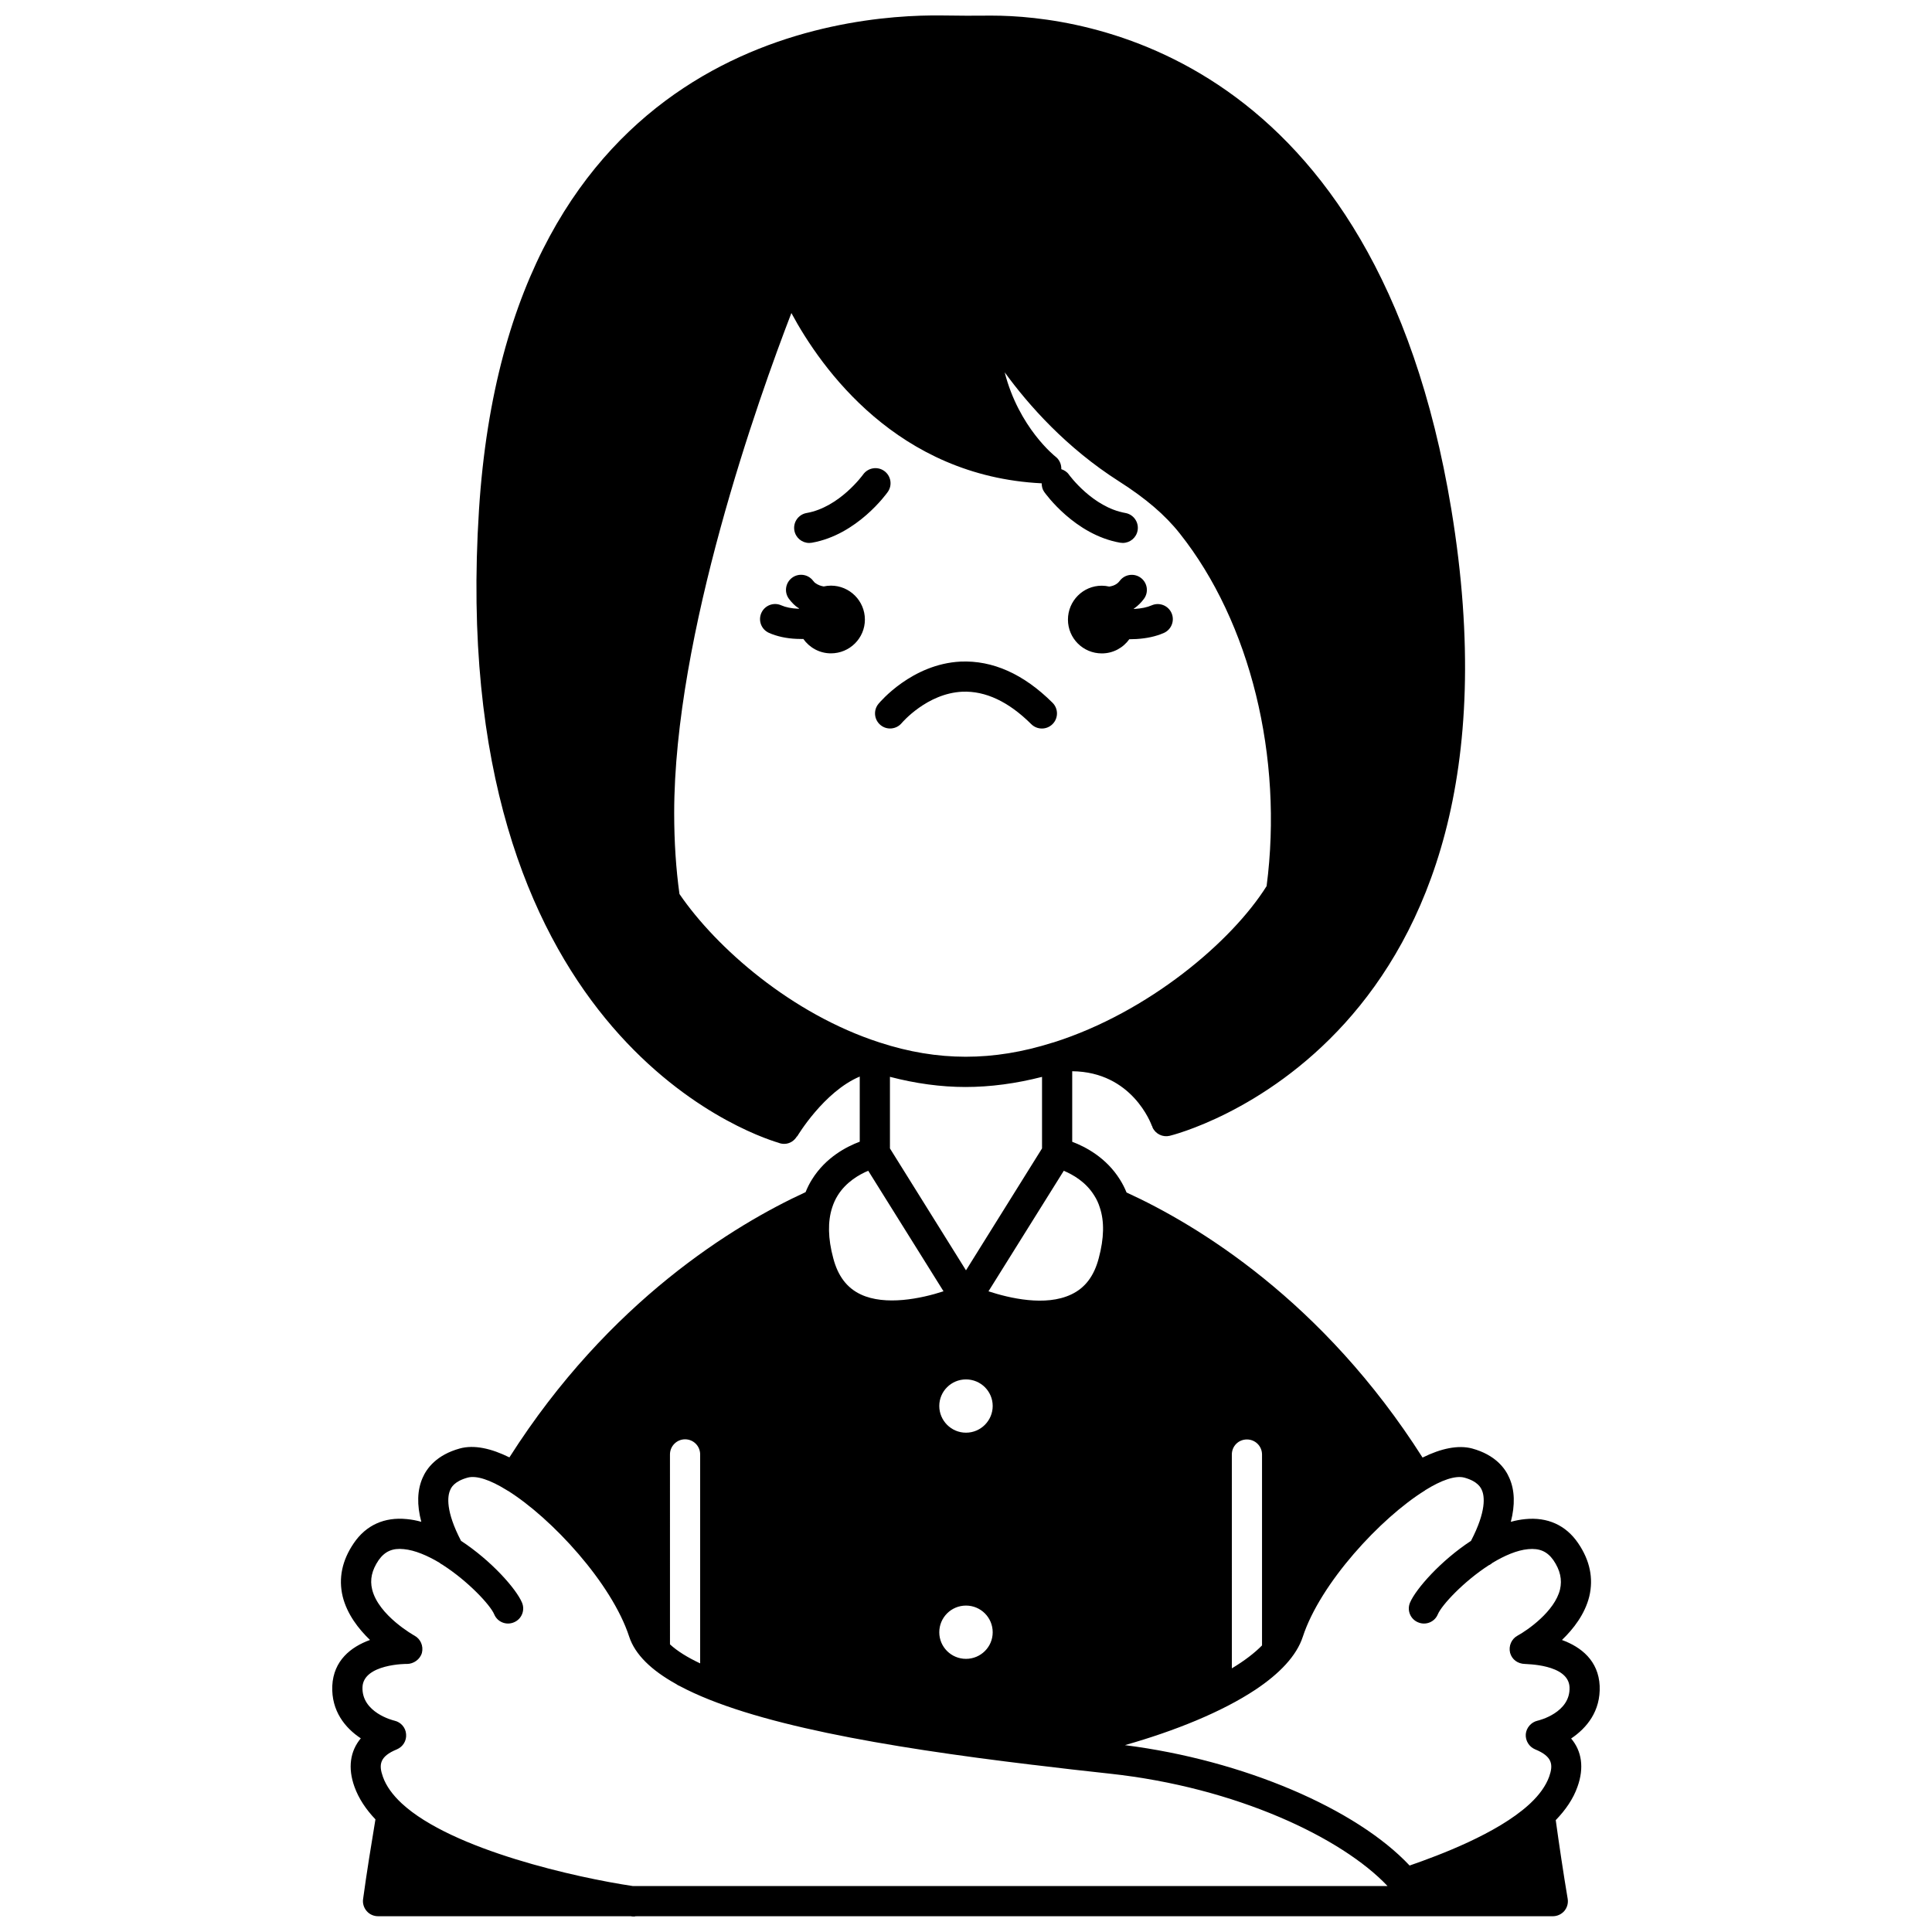 <?xml version="1.0" encoding="UTF-8"?>
<!-- Uploaded to: ICON Repo, www.iconrepo.com, Generator: ICON Repo Mixer Tools -->
<svg width="800px" height="800px" version="1.1" viewBox="144 144 512 512" xmlns="http://www.w3.org/2000/svg">
 <defs>
  <clipPath id="a">
   <path d="m232 148.09h336v503.81h-336z"/>
  </clipPath>
 </defs>
 <g clip-path="url(#a)">
  <path d="m567.93 590.77c-0.32-6.676-4.918-10.316-9.996-12.156 3.039-2.918 6.078-6.836 7.238-11.516 1.16-4.84 0.16-9.598-2.957-14.156-3.238-4.758-8.117-6.957-14.035-6.359-1.238 0.121-2.519 0.359-3.797 0.719 1.16-4.477 1.039-8.355-0.359-11.555-1.121-2.68-3.797-6.199-9.875-7.875-3.758-1-8.316 0-13.156 2.398-26.391-41.504-59.656-61.656-78.449-70.25-0.48-1.199-1.078-2.359-1.758-3.438-3.641-5.828-9.148-8.684-12.637-10v-18.691c15.863 0.148 20.914 13.914 21.137 14.539l0.047-0.016c0.047 0.137 0.051 0.277 0.113 0.406 0.805 1.699 2.688 2.613 4.504 2.188 0.984-0.223 98.082-24.109 74.664-166.05-20.008-121.18-97.84-130.82-121.79-130.82h-0.312c-4.242 0.039-8.516 0.039-12.777-0.039-26.961-0.379-114.93 7.922-122.8 131.05-8.812 138.09 71.754 165.42 79.332 167.68 0.477 0.199 1 0.309 1.547 0.309 1.469 0 2.695-0.828 3.391-2.008l0.055 0.031c0.078-0.133 7.074-11.852 16.582-15.863v17.262c-3.488 1.305-8.992 4.137-12.637 9.973-0.68 1.078-1.238 2.199-1.719 3.398-18.754 8.637-52.059 28.75-78.488 70.293-4.84-2.398-9.395-3.398-13.156-2.359-6.078 1.68-8.758 5.199-9.875 7.836-1.398 3.238-1.52 7.078-0.32 11.594-1.281-0.359-2.559-0.602-3.84-0.719-5.918-0.602-10.797 1.598-14.035 6.359-3.117 4.559-4.117 9.316-2.957 14.156 1.16 4.68 4.199 8.598 7.238 11.516-5.078 1.84-9.676 5.477-9.996 12.156-0.281 6.676 3.438 11.195 7.559 13.914-2.84 3.398-3.481 7.836-1.68 12.836 1.121 3.117 3.039 5.996 5.559 8.637-1 5.996-2.359 14.355-3.277 21.152-0.16 1.121 0.199 2.277 0.961 3.16 0.758 0.879 1.879 1.359 3 1.359h66.973c0.078 0 0.16 0.039 0.238 0.039 0.199 0.039 0.359 0.039 0.559 0.039s0.32 0 0.52-0.078h0.039c0.039 0.039 0.121 0.039 0.16 0h242.86c1.16 0 2.277-0.52 3.039-1.398 0.758-0.918 1.078-2.078 0.879-3.238-1.121-6.637-2.32-14.715-3.16-20.832 2.598-2.68 4.637-5.637 5.758-8.836 1.801-4.996 1.16-9.438-1.68-12.793 4.125-2.766 7.844-7.246 7.562-13.961zm-97.48-61.297c0-2.238 1.758-4 4-4 2.199 0 4 1.758 4 4v50.578c-1.918 1.961-4.598 4.039-7.996 6.078zm-36.465-68.652c0.641 1 1.121 2.039 1.48 3.199 1.238 3.68 1.121 8.156-0.281 13.395-1.238 4.758-3.637 7.918-7.316 9.637-6.836 3.238-16.395 0.961-21.91-0.84l19.953-31.945c2.356 0.996 5.832 2.914 8.074 6.555zm-33.988 62.855c-3.918 0-7.078-3.199-7.078-7.078s3.16-7.039 7.078-7.039 7.078 3.16 7.078 7.039-3.16 7.078-7.078 7.078zm7.078 52.898c0 3.879-3.16 7.039-7.078 7.039s-7.078-3.16-7.078-7.039c0-3.918 3.16-7.078 7.078-7.078s7.078 3.16 7.078 7.078zm13.074-128.23-20.152 32.309-20.152-32.309v-18.973c6.758 1.762 13.473 2.695 20.031 2.695 6.606 0 13.406-0.926 20.273-2.68zm-96.082-67.418c-0.922-6.598-1.402-13.801-1.402-21.465 0-47.312 22.383-109.99 31.059-132.5 7.941 14.754 28.164 43.238 66.336 45.125 0.004 0.789 0.168 1.578 0.656 2.266 0.328 0.465 8.129 11.375 20.137 13.473 0.234 0.039 0.465 0.059 0.691 0.059 1.906 0 3.594-1.367 3.934-3.312 0.379-2.176-1.074-4.246-3.25-4.625-8.664-1.516-14.859-10.035-14.977-10.203-0.504-0.715-1.227-1.148-1.996-1.406 0.051-1.273-0.5-2.523-1.543-3.332-0.129-0.098-9.703-7.664-13.461-22.336 6.41 8.809 16.375 20.016 30.266 28.875 7.133 4.547 12.258 8.938 16.129 13.828 18.699 23.543 27.477 59.281 23.016 93.457-9.223 14.699-31.309 33.434-56.426 41.41-0.125 0.023-0.246 0.059-0.371 0.098-15.621 4.941-30.312 4.984-45.781-0.074-23.281-7.535-43.242-25.039-53.016-39.332zm40.465 83.094c0.359-1.121 0.84-2.199 1.438-3.16 2.238-3.637 5.758-5.598 8.117-6.598l19.953 31.945c-5.996 1.961-15.434 3.879-21.91 0.84-3.68-1.719-6.078-4.879-7.316-9.637-1.402-5.195-1.48-9.711-0.281-13.391zm-42.984 65.414c0-2.199 1.801-4 4-4 2.238 0 4 1.801 4 4v55.379c-3.32-1.559-6.039-3.238-7.996-5.039zm-9.836 114.39c-14.555-2.16-47.902-9.516-61.254-21.91-2.359-2.199-4.117-4.559-4.996-7.078-1.121-3.16-0.879-5.359 3.719-7.238 1.598-0.68 2.598-2.277 2.438-4.039-0.121-1.719-1.359-3.16-3.078-3.559-0.359-0.078-8.758-2.16-8.477-8.918 0.281-6.117 11.676-6.156 11.797-6.117 1.719 0 3.481-1.199 3.957-2.957 0.441-1.801-0.359-3.68-2-4.559-0.078-0.039-9.516-5.316-11.195-12.234-0.641-2.598-0.078-5.117 1.719-7.758 1.641-2.32 3.68-3.238 6.676-2.918 2.957 0.281 6.277 1.719 9.438 3.598l0.078 0.078c0.121 0.078 0.281 0.16 0.398 0.281 0.121 0.078 0.281 0.16 0.441 0.238 0 0 0 0.039 0.039 0.039 6.637 4.277 12.516 10.555 13.555 13.035 0.84 2.039 3.199 3 5.238 2.121 2.039-0.84 3-3.199 2.121-5.238-1.559-3.68-8.156-11.117-16.152-16.352-4.117-7.918-3.598-11.836-2.879-13.434 0.238-0.602 1-2.32 4.637-3.32 2.359-0.641 6.039 0.641 10.234 3.238 0.039 0 0.121 0.039 0.16 0.121 0.078 0.039 0.121 0.078 0.199 0.078 11.754 7.356 27.629 24.59 32.227 38.746 1.559 4.719 5.879 8.875 12.355 12.477 0.32 0.238 0.68 0.441 1.078 0.602 18.754 9.996 54.137 16.113 93.324 20.832 0.238 0.039 0.48 0.039 0.719 0.078 6.516 0.801 13.156 1.559 19.832 2.277 33.625 3.637 61.617 17.031 73.652 29.789zm239.75-43.824c-1.68 0.398-2.957 1.84-3.117 3.559-0.121 1.758 0.879 3.359 2.481 4.039 4.598 1.879 4.84 4.078 3.719 7.238-0.879 2.438-2.598 4.797-4.918 6.996-0.199 0.16-0.359 0.32-0.52 0.48-8.438 7.637-23.59 13.316-31.547 16.074-14.113-15.035-43.98-27.91-75.449-31.906 13.234-3.758 25.711-8.797 34.625-14.715 6.359-4.238 10.875-8.957 12.516-13.996 4.637-14.195 20.633-31.508 32.387-38.785 0 0 0.039-0.078 0.078-0.078 4.238-2.641 7.957-3.957 10.355-3.32 3.637 1 4.398 2.758 4.637 3.32 0.719 1.598 1.238 5.519-2.879 13.434-7.996 5.238-14.594 12.715-16.152 16.352-0.879 2.039 0.078 4.398 2.121 5.238 2.039 0.879 4.398-0.078 5.238-2.121 1.039-2.481 6.918-8.758 13.555-13.035 0.039 0 0.078-0.039 0.121-0.039 0.281-0.16 0.52-0.32 0.758-0.52l0.039-0.039c3.199-1.918 6.477-3.359 9.477-3.637 3-0.281 5.039 0.602 6.676 2.918 1.801 2.641 2.359 5.156 1.758 7.758-1.398 5.797-8.598 10.797-11.234 12.234-1.641 0.879-2.438 2.758-2 4.559 0.48 1.758 2 2.918 3.957 2.957 0.039 0.078 11.516-0.039 11.797 6.156 0.277 6.762-8.117 8.801-8.477 8.879z"/>
 </g>
 <path d="m435.98 317.16c3.035 0 5.676-1.496 7.305-3.766 0.062 0 0.125 0.008 0.188 0.008 0.555 0 1.109-0.016 1.66-0.051 2.793-0.164 5.176-0.691 7.277-1.602 2.023-0.883 2.949-3.238 2.07-5.262s-3.242-2.949-5.262-2.07c-1.227 0.535-2.719 0.848-4.562 0.957-0.062 0.004-0.117-0.004-0.18 0-0.008-0.027-0.016-0.055-0.023-0.082 0.078-0.055 0.164-0.082 0.242-0.145 0.891-0.637 1.715-1.449 2.438-2.418 1.328-1.762 0.969-4.269-0.801-5.594-1.77-1.324-4.273-0.969-5.598 0.801-0.23 0.305-0.461 0.539-0.73 0.734-0.633 0.469-1.359 0.676-2.051 0.777-0.637-0.145-1.297-0.23-1.98-0.23-4.957 0-8.957 4.039-8.957 8.996 0.008 4.949 4.008 8.945 8.965 8.945z"/>
 <path d="m364.21 299.2c-0.66 0-1.297 0.078-1.914 0.215-0.727-0.117-1.527-0.371-2.285-0.941-0.02-0.012-0.211-0.141-0.52-0.551-1.324-1.766-3.828-2.125-5.598-0.801-1.766 1.324-2.125 3.832-0.801 5.594 0.785 1.047 1.66 1.887 2.336 2.305 0.109 0.078 0.219 0.121 0.328 0.195-0.012 0.031-0.02 0.066-0.031 0.102-0.098-0.004-0.176 0.008-0.277 0-1.684-0.066-3.25-0.387-4.414-0.902-2.019-0.895-4.383 0.02-5.273 2.035-0.895 2.019 0.016 4.383 2.035 5.273 2.094 0.926 4.629 1.477 7.293 1.582 0.5 0.023 1 0.035 1.5 0.035 0.102 0 0.195-0.012 0.297-0.016 1.633 2.305 4.297 3.82 7.324 3.82 4.957 0 8.996-4 8.996-8.957-0.004-4.957-4.039-8.988-8.996-8.988z"/>
 <path d="m358.45 287.89c0.227 0 0.461-0.02 0.691-0.059 12.008-2.098 19.809-13.012 20.137-13.473 1.266-1.801 0.836-4.281-0.965-5.562-1.805-1.273-4.293-0.84-5.574 0.949-0.059 0.09-6.269 8.684-14.977 10.207-2.176 0.383-3.629 2.449-3.246 4.625 0.34 1.945 2.027 3.312 3.934 3.312z"/>
 <path d="m382.96 335.62c0.066-0.078 6.688-7.879 16.074-8.309 6.102-0.25 12.238 2.606 18.254 8.59 0.781 0.777 1.801 1.164 2.82 1.164 1.027 0 2.055-0.395 2.836-1.18 1.559-1.566 1.551-4.094-0.016-5.652-7.695-7.656-15.898-11.27-24.355-10.906-12.934 0.641-21.418 10.77-21.773 11.199-1.398 1.699-1.16 4.207 0.539 5.613 1.691 1.41 4.211 1.164 5.621-0.52z"/>
</svg>